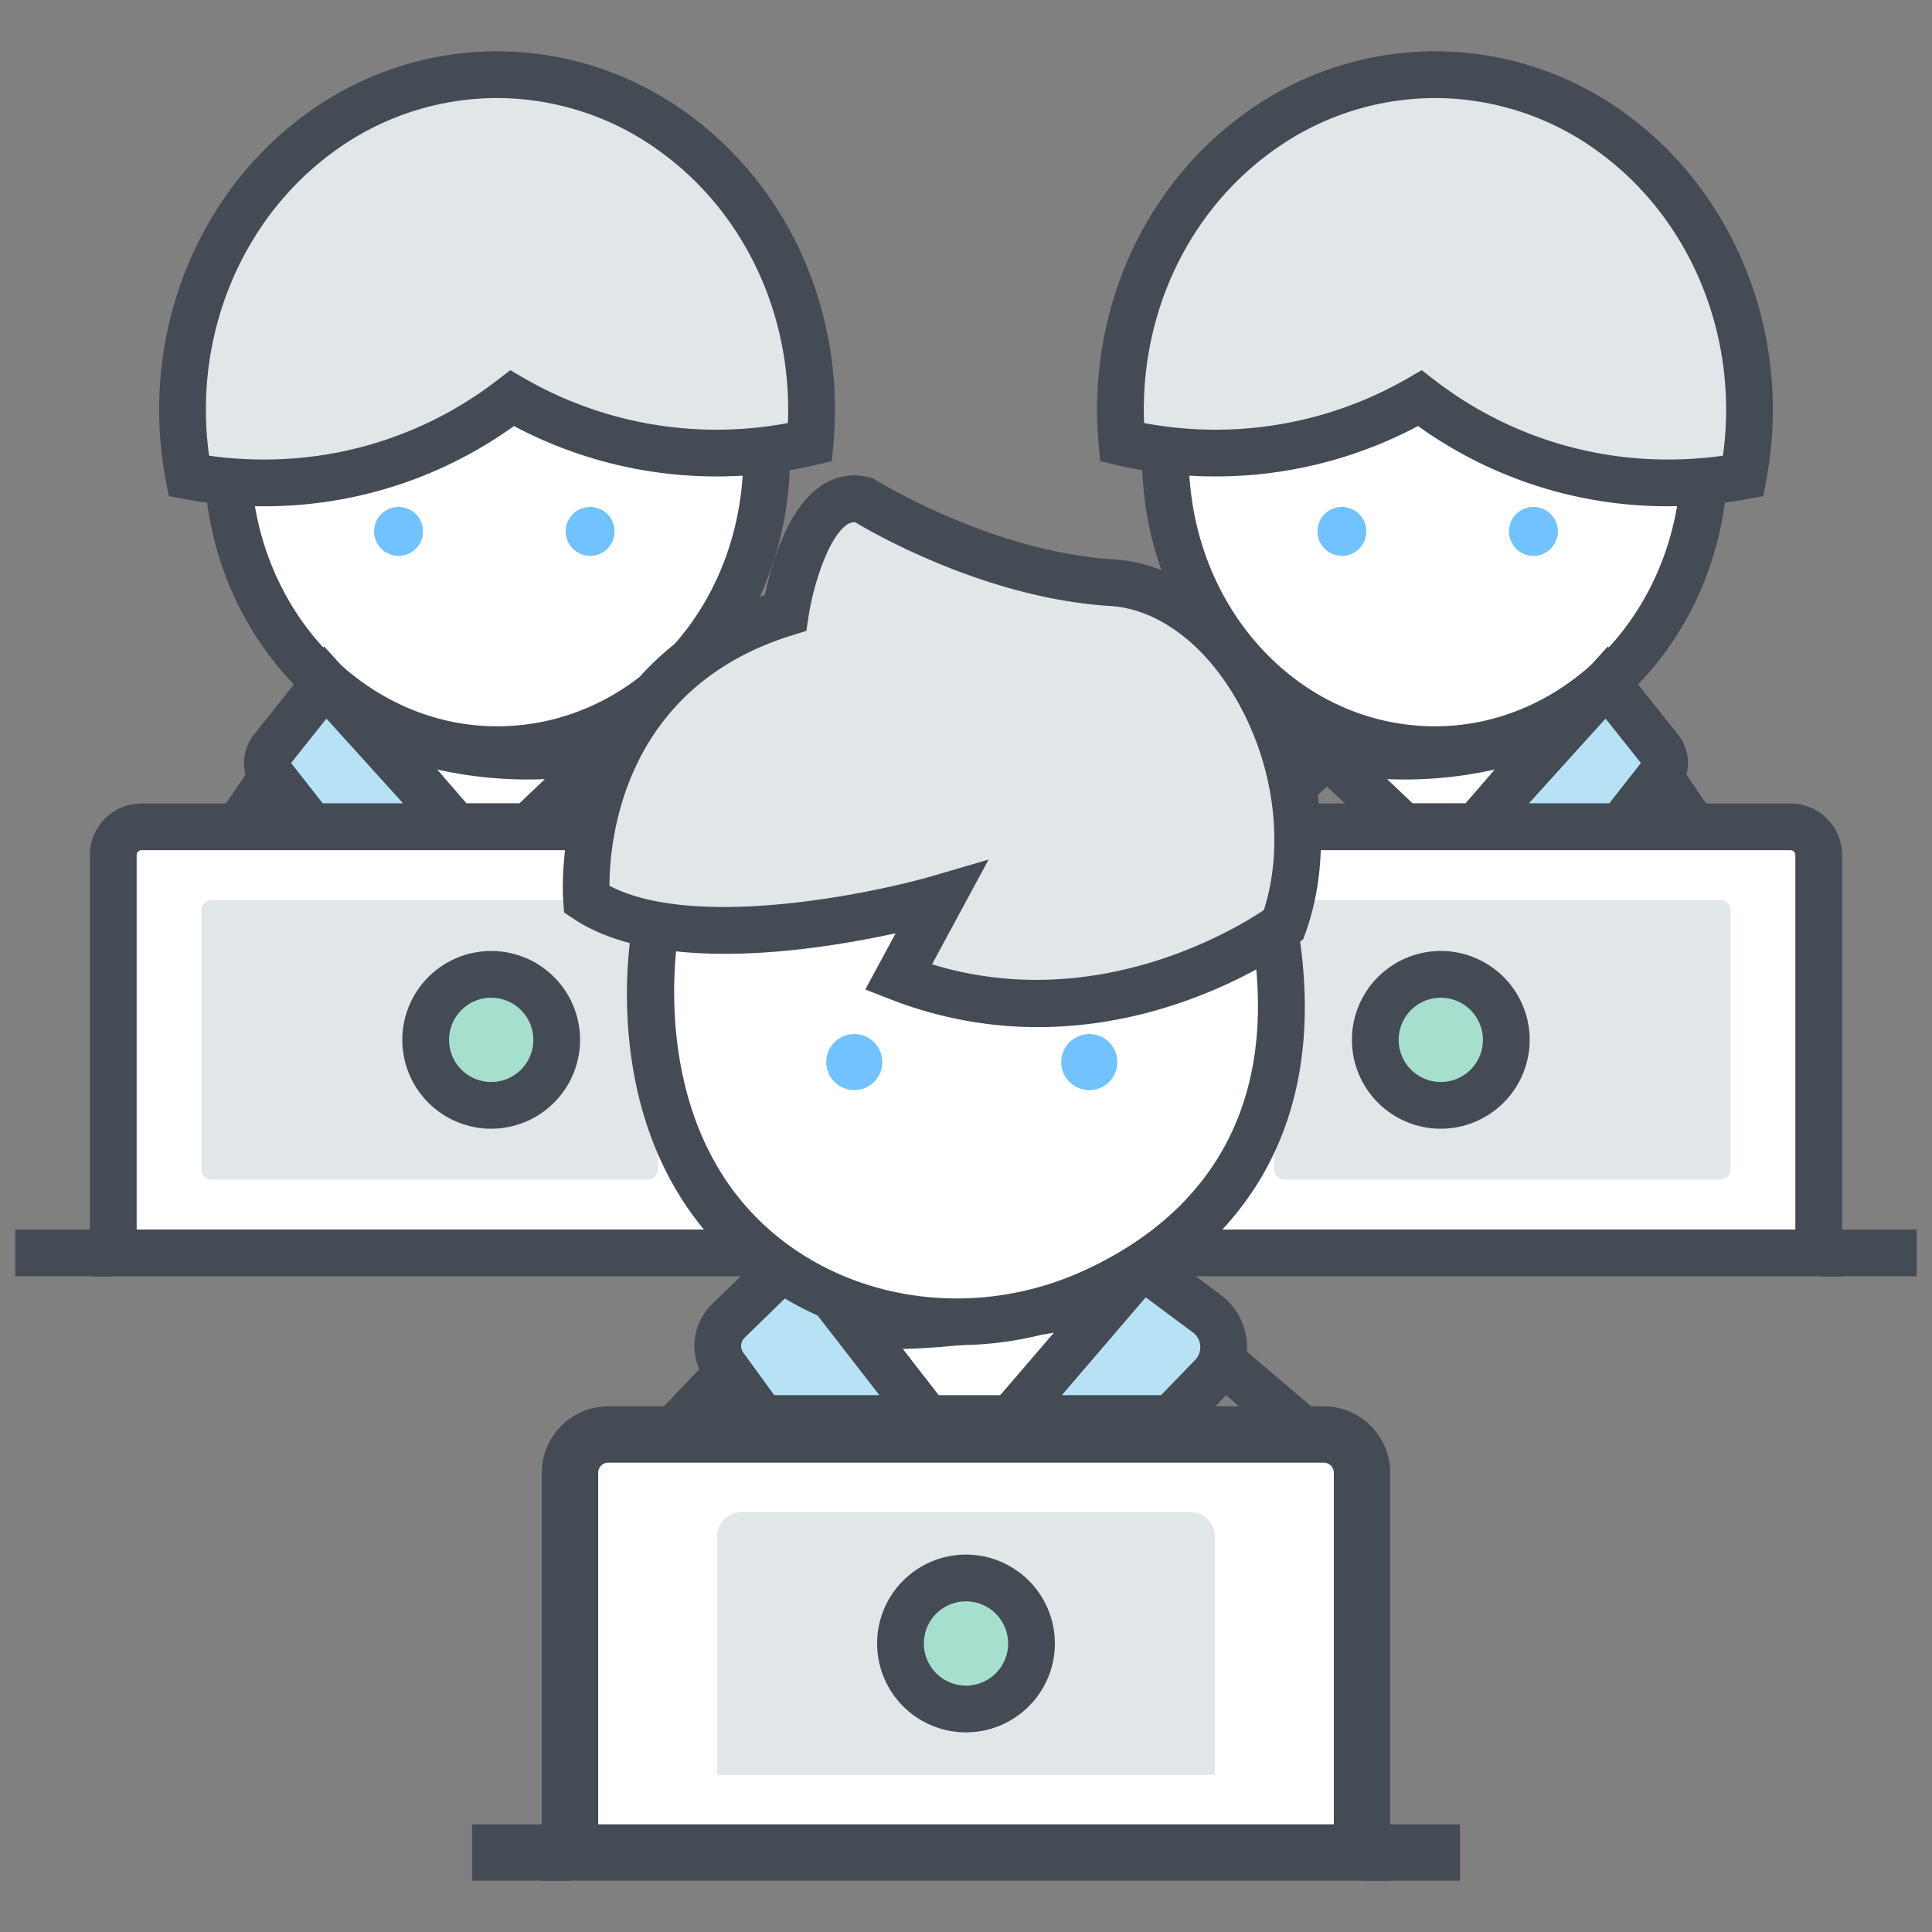 <svg id="Layer_1" data-name="Layer 1" xmlns="http://www.w3.org/2000/svg" viewBox="0 0 800 800"><rect x="0" y="0" width="800" height="800" fill="#808080" stroke="none"/><defs><style>.cls-1{fill:#fff;}.cls-2{fill:#444b54;}.cls-3{fill:#b7e2f5;}.cls-4{fill:#e1e6e9;}.cls-5{fill:#a7dfcf;}.cls-6{fill:#71c2ff;}</style></defs><path class="cls-1" d="M317.421,186.326,256.638,125.186l-69.685,14.085-92.389,60.063a134.108,134.108,0,0,0,1.8,13.821c10.278,55.477,55.38,97.269,109.444,97.269,57.974,0,105.631-48.044,111.109-109.503.348-3.91.542-7.878.542-11.866C317.46,188.146,317.46,187.236,317.421,186.326Z"/><path class="cls-2" d="M205.808,320.102c-57.638,0-107.669-44.237-118.962-105.185A144.487,144.487,0,0,1,84.915,200.092l-.45-5.735,98.76-64.206,76.603-15.483,67.104,67.497.16,3.749c.044,1.048.047,2.094.047,3.142,0,4.124-.196,8.404-.581,12.726-2.863,32.127-16.604,61.89-38.69,83.808C265.438,307.845,236.297,320.102,205.808,320.102Zm-101.025-115.867c.3,2.426.666,4.821,1.098,7.164,9.592,51.767,51.617,89.346,99.927,89.346,52.731,0,96.352-43.284,101.468-100.683.295-3.299.461-6.559.497-9.713l-54.326-54.645-62.768,12.687Z"/><path class="cls-1" d="M252.492,310.424l-33.588,31.939H188.756L143.058,289.441S171.989,322.438,252.492,310.424Z"/><path class="cls-2" d="M222.77,352.041H184.327L135.733,295.767l14.603-12.707c.191.204,27.39,28.734,100.728,17.791l30.295-4.521Zm-29.584-19.357H215.037l10.584-10.064a171.772,171.772,0,0,1-44.56-3.977Z"/><path class="cls-3" d="M188.756,342.363H128.956l-16.217-20.673a9.311,9.311,0,0,1,.04-11.545l21.912-27.534,54.065,59.752"/><path class="cls-2" d="M210.566,352.041H124.247l-19.124-24.378a18.925,18.925,0,0,1,.082-23.544l29.012-36.457Zm-76.902-19.357h33.282L135.165,297.56l-14.631,18.385Z"/><rect class="cls-2" x="94.214" y="321.835" width="23.734" height="19.356" transform="translate(-227.855 233.324) rotate(-55.871)"/><path class="cls-1" d="M184.638,518.802h124.208V342.363H58.618a11.714,11.714,0,0,0-11.711,11.711V518.802H184.638"/><path class="cls-2" d="M318.524,528.481H37.228V354.074a21.414,21.414,0,0,1,21.389-21.39H318.524Zm-261.939-19.357H299.167V352.041H58.618a2.035,2.035,0,0,0-2.032,2.033Z"/><path class="cls-4" d="M182.755,488.446h85.128a4.3,4.3,0,0,0,4.489-4.081V376.8a4.3,4.3,0,0,0-4.489-4.081H87.87a4.3,4.3,0,0,0-4.489,4.081v107.566a4.3,4.3,0,0,0,4.489,4.081h94.884"/><rect class="cls-2" x="6.322" y="509.124" width="40.585" height="19.357"/><circle class="cls-5" cx="203.396" cy="430.583" r="27.122"/><path class="cls-2" d="M203.396,467.383a36.8,36.8,0,1,1,36.8-36.8A36.842,36.842,0,0,1,203.396,467.383Zm0-54.243a17.443,17.443,0,1,0,17.443,17.443A17.463,17.463,0,0,0,203.396,413.14Z"/><circle class="cls-6" cx="165.034" cy="220.043" r="10.132"/><circle class="cls-6" cx="244.356" cy="220.043" r="10.132"/><rect class="cls-2" x="257.119" y="305.186" width="19.357" height="44.477" transform="translate(-154.974 305.139) rotate(-47.801)"/><path class="cls-4" d="M131.729,55.531a123.788,123.788,0,0,1,144.887-2.342c35.772,24.719,59.426,67.614,59.426,116.394,0,4.568-.213,9.098-.619,13.55a169.267,169.267,0,0,1-38.733,4.471A168.091,168.091,0,0,1,212.061,164.917a168.089,168.089,0,0,1-103.018,35.036,169.353,169.353,0,0,1-30.894-2.826,148.171,148.171,0,0,1-2.574-27.545c0-47.27,22.222-89.023,56.155-114.052a123.788,123.788,0,0,1,144.887-2.342"/><path class="cls-2" d="M109.043,209.632a179.732,179.732,0,0,1-32.657-2.988l-6.515-1.208-1.232-6.51a158.346,158.346,0,0,1-2.743-29.344c0-48.541,22.463-94.089,60.088-121.841h0a134.029,134.029,0,0,1,67.773-25.95q1.499-.135,3.004-.237,4.501-.303,9.047-.304A133.822,133.822,0,0,1,282.115,45.224c39.829,27.523,63.606,74.011,63.606,124.358,0,4.777-.222,9.632-.66,14.43l-.634,6.948-6.792,1.594A179.366,179.366,0,0,1,296.69,197.283a178.669,178.669,0,0,1-83.869-20.871A176.735,176.735,0,0,1,109.043,209.632Zm-22.47-20.934a160.755,160.755,0,0,0,22.47,1.577,157.621,157.621,0,0,0,97.106-33.022l5.146-3.969,5.621,3.261a159.134,159.134,0,0,0,79.773,21.381,160.351,160.351,0,0,0,29.56-2.746c.077-1.872.114-3.742.114-5.597,0-43.987-20.655-84.522-55.247-108.429h0A114.597,114.597,0,0,0,207.443,40.618q-.817-.011-1.634-.011a114.475,114.475,0,0,0-68.335,22.713c-32.699,24.118-52.22,63.842-52.22,106.262A139.318,139.318,0,0,0,86.573,188.698Z"/><path class="cls-1" d="M482.58,186.326l60.783-61.14,69.685,14.085,92.389,60.063a134.111,134.111,0,0,1-1.8,13.821c-10.278,55.477-55.38,97.269-109.444,97.269-57.974,0-105.631-48.044-111.109-109.503-.348-3.91-.542-7.878-.542-11.866C482.541,188.146,482.541,187.236,482.58,186.326Z"/><path class="cls-2" d="M594.193,320.102c-30.487,0-59.631-12.257-82.059-34.513-22.087-21.917-35.828-51.681-38.691-83.809-.384-4.318-.578-8.599-.578-12.725,0-1.044.002-2.087.045-3.131l.157-3.756,67.107-67.501,76.604,15.483,98.759,64.205-.45,5.734a143.448,143.448,0,0,1-1.93,14.82C701.86,275.866,651.831,320.102,594.193,320.102ZM492.228,190.349c.036,3.157.202,6.419.495,9.715,5.115,57.397,48.738,100.681,101.469,100.681,48.309,0,90.335-37.579,99.929-89.354.431-2.34.798-4.733,1.096-7.156l-85.897-55.843-62.767-12.687Z"/><path class="cls-1" d="M547.509,310.424l33.588,31.939h30.148l45.698-52.922S628.012,322.438,547.509,310.424Z"/><path class="cls-2" d="M615.676,352.041H577.229l-58.585-55.711,30.294,4.521c73.222,10.932,100.471-17.501,100.726-17.791l14.603,12.706Zm-30.712-19.357H606.814L618.941,318.641A171.226,171.226,0,0,1,574.38,322.62Z"/><path class="cls-3" d="M611.245,342.363H671.045l16.217-20.673a9.311,9.311,0,0,0-.04-11.545l-21.912-27.534L611.245,342.363"/><path class="cls-2" d="M675.755,352.041h-86.318l76.345-84.379,29.013,36.457a18.918,18.918,0,0,1,.079,23.547Zm-42.701-19.357h33.283l13.13-16.74L664.836,297.56Z"/><rect class="cls-2" x="684.241" y="319.646" width="19.357" height="23.735" transform="translate(-66.483 446.461) rotate(-34.132)"/><path class="cls-1" d="M615.363,518.802H491.155V342.363H741.383a11.714,11.714,0,0,1,11.711,11.711V518.802H615.363"/><path class="cls-2" d="M762.772,528.481H481.476v-195.797H741.383a21.414,21.414,0,0,1,21.389,21.39Zm-261.94-19.357H743.415V354.074a2.035,2.035,0,0,0-2.032-2.033H500.833Z"/><path class="cls-4" d="M617.246,488.446H532.118a4.3,4.3,0,0,1-4.489-4.081V376.8a4.3,4.3,0,0,1,4.489-4.081H712.131a4.3,4.3,0,0,1,4.489,4.081v107.566a4.3,4.3,0,0,1-4.489,4.081H617.246"/><rect class="cls-2" x="753.094" y="509.124" width="40.584" height="19.357"/><circle class="cls-5" cx="596.605" cy="430.583" r="27.122"/><path class="cls-2" d="M596.605,467.383a36.8,36.8,0,1,1,36.801-36.8A36.842,36.842,0,0,1,596.605,467.383Zm0-54.243a17.443,17.443,0,1,0,17.444,17.443A17.464,17.464,0,0,0,596.605,413.14Z"/><circle class="cls-6" cx="634.967" cy="220.043" r="10.132"/><circle class="cls-6" cx="555.645" cy="220.043" r="10.132"/><rect class="cls-2" x="510.965" y="317.747" width="44.478" height="19.357" transform="translate(-81.739 443.006) rotate(-42.198)"/><path class="cls-4" d="M668.272,55.531a123.788,123.788,0,0,0-144.887-2.342c-35.772,24.719-59.426,67.614-59.426,116.394,0,4.568.213,9.098.619,13.55a169.267,169.267,0,0,0,38.733,4.471A168.091,168.091,0,0,0,587.94,164.917a168.089,168.089,0,0,0,103.018,35.036,169.352,169.352,0,0,0,30.894-2.826,148.171,148.171,0,0,0,2.574-27.545c0-47.27-22.222-89.023-56.155-114.052a123.788,123.788,0,0,0-144.887-2.342"/><path class="cls-2" d="M690.959,209.632A176.747,176.747,0,0,1,587.179,176.411,178.651,178.651,0,0,1,503.311,197.283a179.346,179.346,0,0,1-40.945-4.728l-6.792-1.594-.635-6.948c-.439-4.798-.66-9.653-.66-14.43,0-50.348,23.777-96.836,63.602-124.356.023-.016.045-.032.068-.047A133.465,133.465,0,0,1,674.016,47.742c37.627,27.752,60.09,73.3,60.09,121.841a158.266,158.266,0,0,1-2.743,29.344l-1.232,6.51-6.514,1.208A179.771,179.771,0,0,1,690.959,209.632Zm-102.256-56.348,5.147,3.969a157.625,157.625,0,0,0,97.108,33.022,160.775,160.775,0,0,0,22.47-1.577,139.17,139.17,0,0,0,1.319-19.115c0-42.42-19.523-82.143-52.222-106.262a114.585,114.585,0,0,0-64.096-22.635c-.215-.009-.431-.015-.648-.023q-1.789-.055-3.59-.056a114.55,114.55,0,0,0-65.309,20.547c-34.593,23.903-55.247,64.439-55.247,108.429,0,1.855.038,3.725.113,5.597a160.361,160.361,0,0,0,29.561,2.746,159.129,159.129,0,0,0,79.772-21.38Z"/><path class="cls-1" d="M352.9,547.432l30.985,39.96H418.645l44.025-50.025S378.31,554.038,352.9,547.432Z"/><path class="cls-2" d="M423.019,597.07H379.142l-51.291-66.15,27.485,7.145c19.086,4.96,82.599-5.677,105.459-10.195l27.994-5.531Zm-34.392-19.357H414.271L437.129,551.738c-18.858,3.045-43.707,6.418-63.342,6.835Z"/><rect class="cls-2" x="275.113" y="569.952" width="31.49" height="19.358" transform="translate(-328.755 388.189) rotate(-46.183)"/><rect class="cls-2" x="195.447" y="755.42" width="40.584" height="23.331"/><path class="cls-3" d="M472.955,524.047,418.645,587.392h66.226l16.961-17.532a17.287,17.287,0,0,0-2.103-25.888Z"/><path class="cls-2" d="M488.975,597.07H397.598l73.887-86.18,34.022,25.319a26.965,26.965,0,0,1,3.28,40.381Zm-49.283-19.357h41.075l14.108-14.582a7.611,7.611,0,0,0-.924-11.395L474.423,537.203Z"/><path class="cls-3" d="M344.825,537.018l39.06,50.374H315.682L299.924,565.752a14.325,14.325,0,0,1,1.583-18.693l22.206-21.636Z"/><path class="cls-2" d="M403.636,597.07h-92.879l-18.657-25.622a24.123,24.123,0,0,1,2.654-31.323L322.091,513.489l29.152,16.013Zm-83.028-19.357h43.525L338.406,544.534l-13.071-7.178-17.073,16.635a4.67,4.67,0,0,0-.514,6.062Z"/><path class="cls-1" d="M271.651,383.063s-18.844,93.974,52.062,142.361c37.616,25.669,86.135,28.665,127.736,10.136,42.506-18.932,91.303-60.409,76.447-150.109"/><circle class="cls-6" cx="353.737" cy="439.785" r="11.614"/><circle class="cls-6" cx="451.056" cy="439.785" r="11.614"/><rect class="cls-2" x="563.97" y="755.42" width="40.585" height="23.331"/><path class="cls-1" d="M251.899,593.979H548.102a15.868,15.868,0,0,1,15.868,15.868V767.085a0,0,0,0,1,0,0H236.031a0,0,0,0,1,0,0V609.847A15.868,15.868,0,0,1,251.899,593.979Z"/><path class="cls-2" d="M575.635,778.75H224.365V609.847a27.564,27.564,0,0,1,27.534-27.533H548.102a27.564,27.564,0,0,1,27.533,27.533ZM247.695,755.42H552.305V609.847a4.206,4.206,0,0,0-4.202-4.202H251.899a4.207,4.207,0,0,0-4.203,4.202Z"/><path class="cls-4" d="M503.016,734.91H296.985v-98.787a9.969,9.969,0,0,1,9.969-9.969H493.047a9.969,9.969,0,0,1,9.969,9.969Z"/><circle class="cls-5" cx="400" cy="680.532" r="27.122"/><path class="cls-2" d="M400,717.333a36.801,36.801,0,1,1,36.801-36.801A36.842,36.842,0,0,1,400,717.333Zm0-54.245a17.444,17.444,0,1,0,17.444,17.444A17.464,17.464,0,0,0,400,663.088Z"/><rect class="cls-2" x="514.534" y="556.117" width="19.357" height="45.967" transform="translate(-256.523 603.756) rotate(-49.657)"/><path class="cls-4" d="M357.526,207.006s49.422,30.971,102.798,34.266,92.255,83.029,71.168,141.677c0,0-73.145,55.353-159.469,21.746l17.792-32.948s-102.553,30.127-146.949.659c0,0-7.249-90.937,82.37-118.613C325.237,253.792,333.145,201.076,357.526,207.006Z"/><path class="cls-2" d="M429.764,425.308a167.695,167.695,0,0,1-61.252-11.594l-10.212-3.975,12.583-23.301C337.11,393.827,272.412,403.632,237.514,380.47l-3.921-2.603-.374-4.692c-.08-1.013-1.863-25.13,8.115-52.963,8.956-24.983,29.295-57.584,75.418-73.809,2.393-11.523,8.943-35.639,23.176-45.204a24.459,24.459,0,0,1,19.886-3.597l1.524.371,1.328.833c.732.455,48.214,29.718,98.255,32.807,24.013,1.483,47.256,16.727,63.77,41.823,22.181,33.707,28.425,77.979,15.909,112.79l-.974,2.707-2.293,1.735C534.923,392.49,490.644,425.306,429.764,425.308ZM385.939,399.294c67.459,20.702,125.309-14.352,137.409-22.46,9.2-28.835,3.514-64.886-14.828-92.76-13.132-19.958-30.916-32.038-48.791-33.141-50.273-3.104-96.267-29.094-105.664-34.704a5.244,5.244,0,0,0-3.335,1.032c-7.801,5.233-14.008,25.357-15.923,37.975l-.911,6.004-5.802,1.8c-70.466,21.762-75.71,85.431-75.721,103.747,35.241,18.399,108.46,3.371,134.718-4.327l22.262-6.526Z"/><path class="cls-2" d="M396.166,556.999a138.169,138.169,0,0,1-77.908-23.582c-75.334-51.408-56.917-148.163-56.096-152.257l18.979,3.805-9.489-1.903,9.492,1.889c-.174.878-16.604,88.374,48.025,132.476,33.909,23.14,79.253,26.701,118.341,9.291,39.924-17.782,84.621-56.452,70.836-139.687l19.096-3.163c7.076,42.719.966,79.213-18.159,108.468-14.444,22.094-35.943,39.612-63.899,52.064A145.686,145.686,0,0,1,396.166,556.999Z"/></svg>